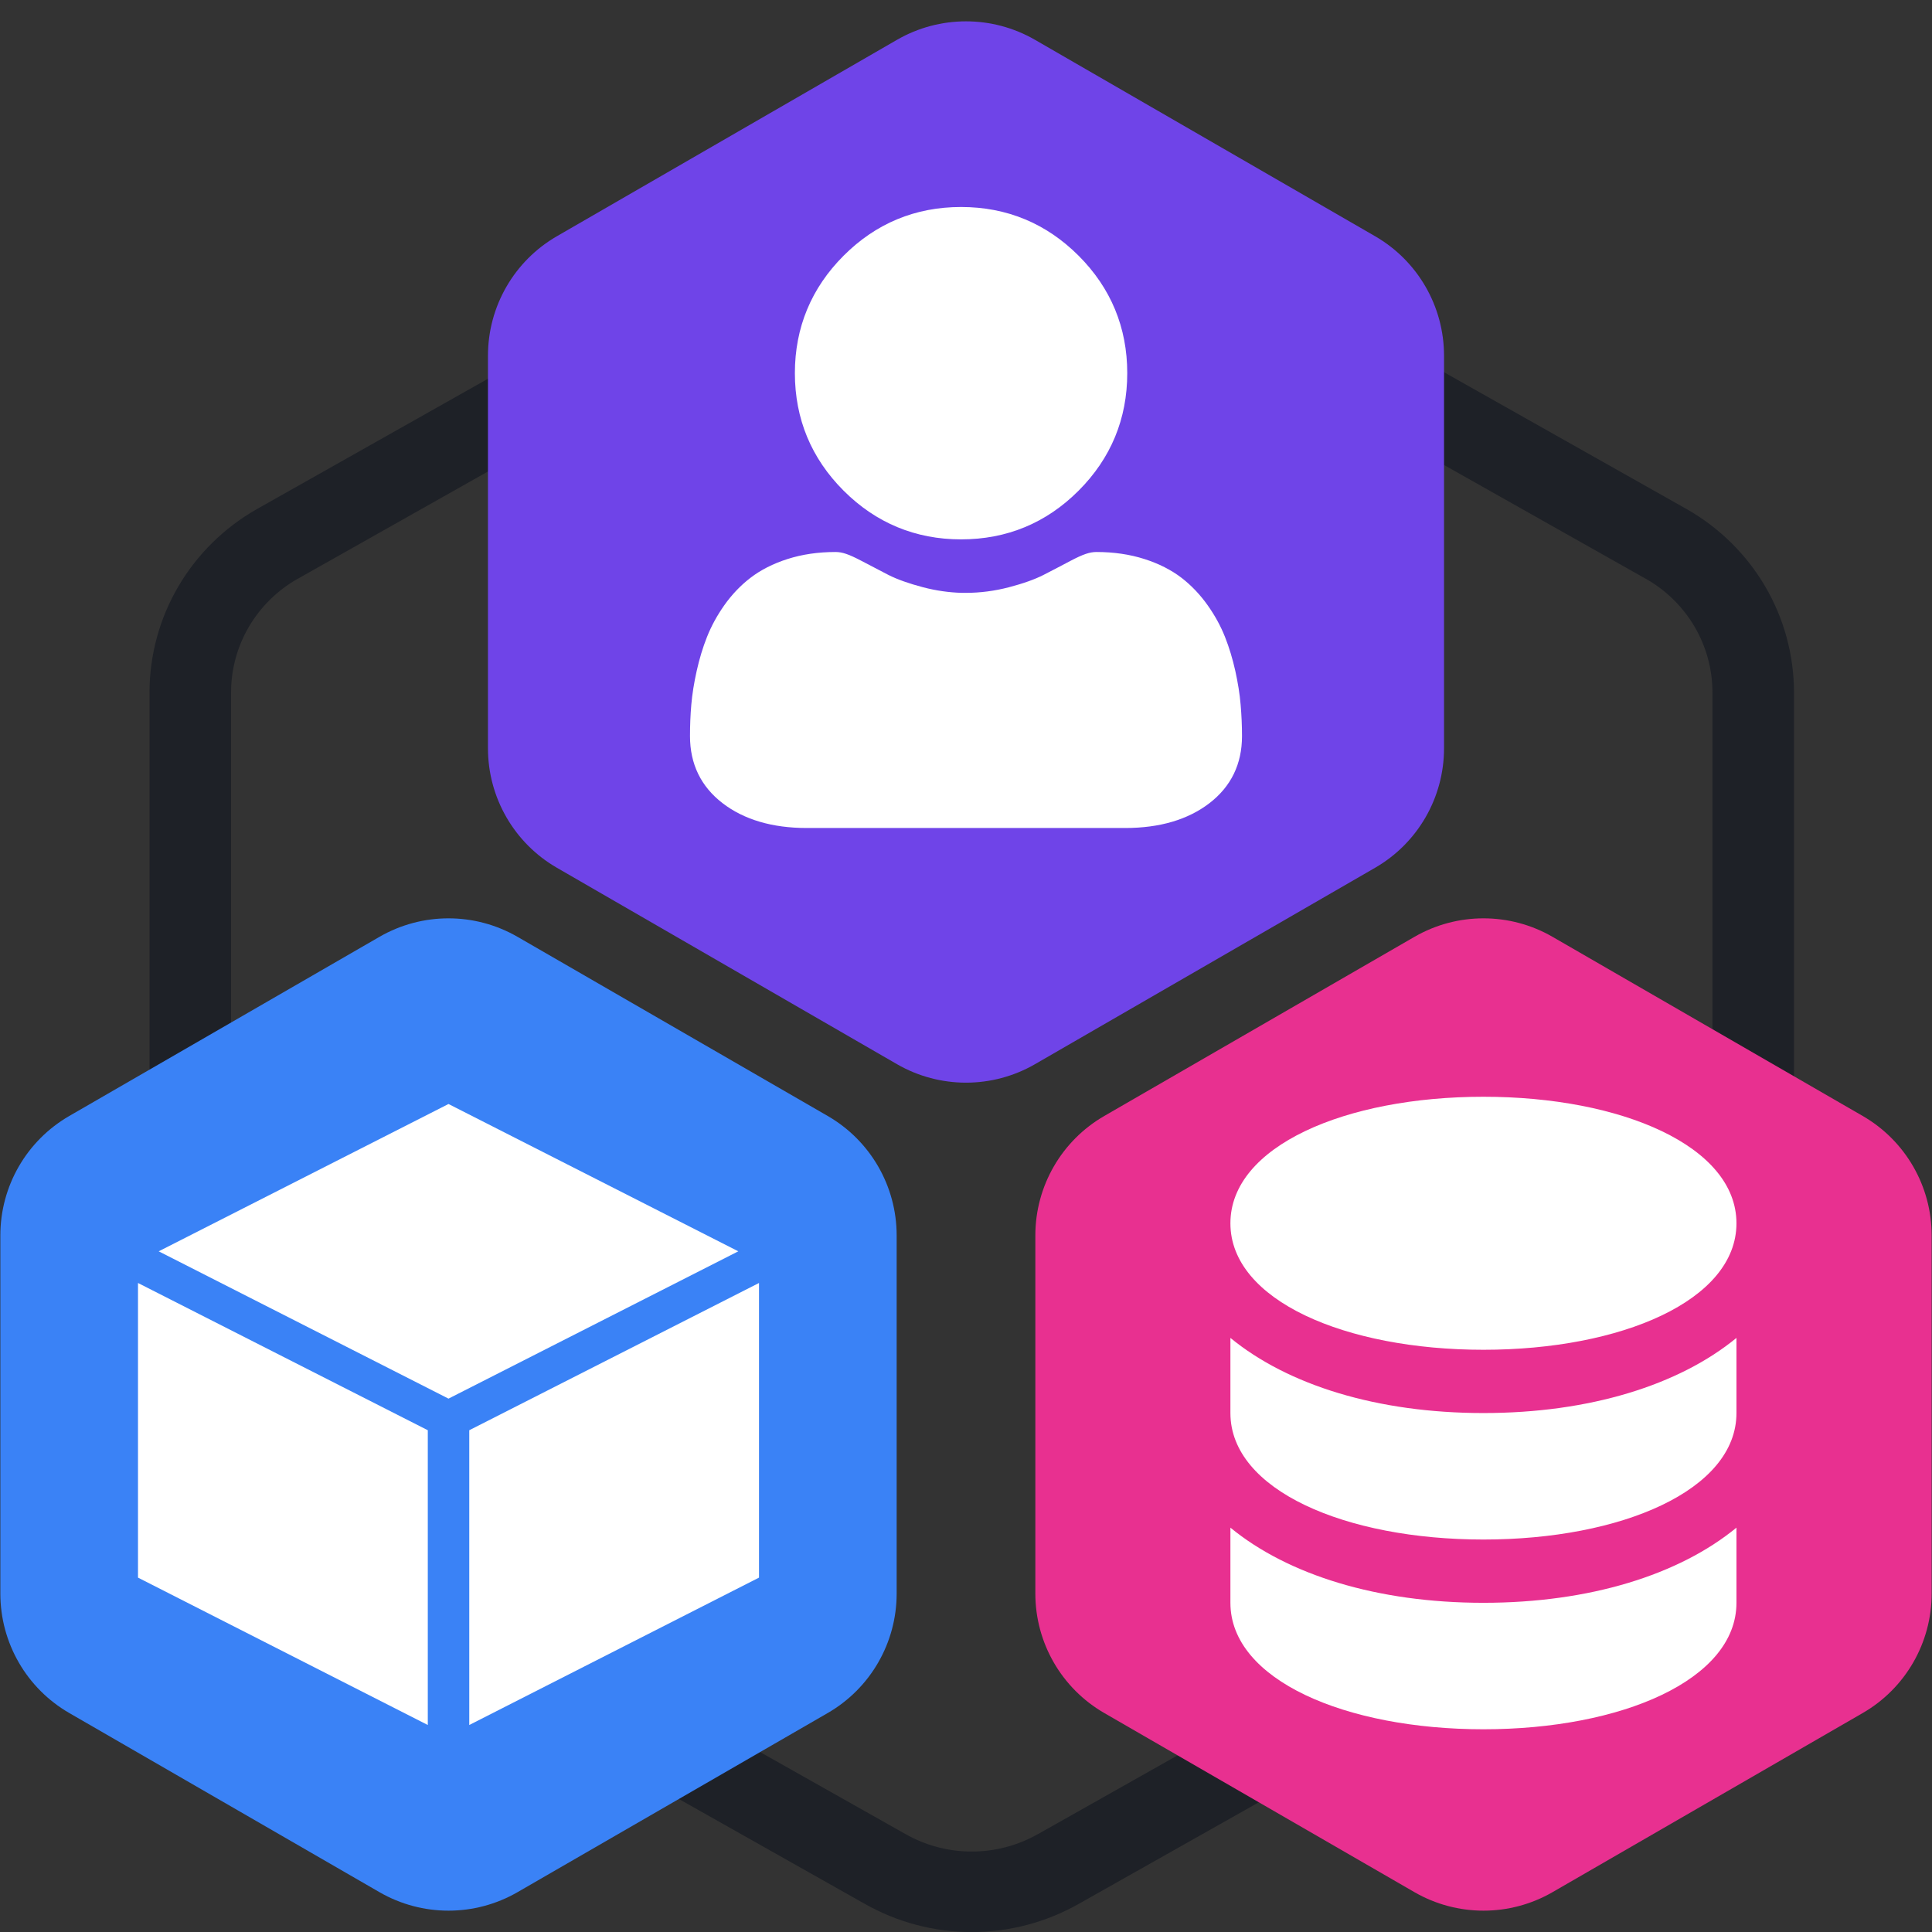 <svg width="28" height="28" viewBox="0 0 28 28" fill="none" xmlns="http://www.w3.org/2000/svg">
<rect x="0" y="0" width="28" height="28" fill="#333333" stroke="none"/>
<path d="M14.083 2C14.628 2 15.164 2.142 15.636 2.41L15.638 2.411L24.444 7.378L24.446 7.379C24.918 7.648 25.31 8.034 25.583 8.5C25.856 8.966 25.999 9.494 26 10.032V19.969C25.999 20.507 25.856 21.035 25.583 21.501C25.31 21.966 24.918 22.353 24.446 22.622L24.444 22.623L15.638 27.59L15.636 27.591C15.164 27.859 14.628 28.001 14.083 28.001C13.538 28.001 13.003 27.859 12.531 27.591L12.529 27.59L3.723 22.623L3.721 22.622C3.249 22.353 2.857 21.966 2.584 21.501C2.311 21.035 2.168 20.507 2.167 19.969V10.032C2.168 9.494 2.311 8.966 2.584 8.5C2.857 8.034 3.249 7.648 3.721 7.379L3.723 7.378L12.529 2.411L12.53 2.41C13.002 2.141 13.538 2 14.083 2ZM14.083 3.167C13.745 3.167 13.413 3.255 13.12 3.422L13.118 3.423L4.312 8.39H4.311C4.019 8.556 3.776 8.796 3.607 9.084C3.438 9.372 3.349 9.7 3.349 10.033V19.968C3.349 20.301 3.438 20.628 3.607 20.917C3.776 21.205 4.019 21.445 4.311 21.611H4.312L13.118 26.578L13.12 26.579C13.413 26.746 13.745 26.834 14.083 26.834C14.421 26.834 14.753 26.746 15.046 26.579L15.049 26.578L23.855 21.611H23.856C24.148 21.445 24.391 21.205 24.56 20.917C24.729 20.628 24.818 20.301 24.818 19.968V10.033C24.818 9.7 24.729 9.373 24.56 9.084C24.391 8.796 24.148 8.556 23.856 8.39H23.855L15.049 3.423L15.046 3.422C14.753 3.255 14.421 3.167 14.083 3.167Z" fill="#1E2127"/>
<path d="M13 0.577C13.619 0.22 14.381 0.22 15 0.577L19.928 3.423C20.547 3.78 20.928 4.44 20.928 5.155V10.845C20.928 11.56 20.547 12.22 19.928 12.577L15 15.423C14.381 15.78 13.619 15.78 13 15.423L8.072 12.577C7.453 12.22 7.072 11.56 7.072 10.845V5.155C7.072 4.44 7.453 3.78 8.072 3.423L13 0.577Z" fill="#6F44E8"/>
<path d="M5.5 13.577C6.119 13.22 6.881 13.22 7.5 13.577L11.995 16.173C12.614 16.53 12.995 17.19 12.995 17.905V23.095C12.995 23.81 12.614 24.47 11.995 24.827L7.5 27.423C6.881 27.78 6.119 27.78 5.5 27.423L1.005 24.827C0.386 24.47 0.005 23.81 0.005 23.095V17.905C0.005 17.19 0.386 16.53 1.005 16.173L5.5 13.577Z" fill="#3A82F6"/>
<path d="M20.5 13.577C21.119 13.22 21.881 13.22 22.5 13.577L26.995 16.173C27.614 16.53 27.995 17.19 27.995 17.905V23.095C27.995 23.81 27.614 24.47 26.995 24.827L22.5 27.423C21.881 27.78 21.119 27.78 20.5 27.423L16.005 24.827C15.386 24.47 15.005 23.81 15.005 23.095V17.905C15.005 17.19 15.386 16.53 16.005 16.173L20.5 13.577Z" fill="#E83090"/>
<path d="M16.337 5.408C16.337 6.07 16.1 6.643 15.632 7.111C15.164 7.58 14.591 7.817 13.929 7.817H13.928C13.267 7.817 12.694 7.579 12.226 7.111C11.758 6.643 11.52 6.07 11.52 5.408C11.52 4.747 11.758 4.174 12.226 3.706C12.694 3.237 13.266 3 13.928 3H13.929C14.59 3 15.163 3.237 15.632 3.706C16.1 4.174 16.337 4.747 16.337 5.408Z" fill="white"/>
<path d="M18 10.669C18 11.073 17.841 11.4 17.527 11.641C17.217 11.879 16.807 12 16.308 12H11.691C11.193 12 10.783 11.879 10.473 11.641C10.159 11.4 10 11.073 10 10.669C10 10.514 10.006 10.36 10.019 10.212C10.032 10.061 10.058 9.897 10.097 9.723C10.136 9.548 10.186 9.383 10.246 9.232C10.308 9.075 10.392 8.921 10.496 8.773C10.604 8.62 10.731 8.486 10.874 8.376C11.023 8.261 11.205 8.168 11.416 8.101C11.626 8.034 11.859 8 12.109 8C12.207 8 12.301 8.032 12.484 8.128C12.598 8.188 12.73 8.257 12.875 8.332C13.001 8.396 13.171 8.457 13.381 8.512C13.566 8.56 13.753 8.587 13.938 8.592C13.959 8.592 13.979 8.592 14 8.592C14.205 8.592 14.413 8.565 14.618 8.512C14.829 8.457 14.999 8.396 15.124 8.332C15.271 8.256 15.403 8.188 15.515 8.128C15.698 8.032 15.793 8 15.891 8C16.14 8 16.373 8.034 16.583 8.101C16.794 8.168 16.977 8.261 17.126 8.376C17.268 8.486 17.395 8.62 17.503 8.773C17.608 8.921 17.692 9.075 17.754 9.232C17.814 9.383 17.864 9.548 17.903 9.723C17.941 9.897 17.968 10.062 17.98 10.212C17.993 10.36 18 10.513 18 10.669Z" fill="white"/>
<path d="M6.5 20.27L10.7 18.135L6.5 16L2.3 18.135L6.5 20.27Z" fill="white"/>
<path d="M6.2 20.728L2 18.594V22.864L6.2 25V20.728Z" fill="white"/>
<path d="M6.801 20.728V25L11 22.864V18.594L6.801 20.728Z" fill="white"/>
<path d="M21.499 15.895C19.5 15.895 17.832 16.61 17.832 17.729C17.832 18.847 19.5 19.562 21.499 19.562C23.498 19.562 25.166 18.847 25.166 17.729C25.166 16.61 23.498 15.895 21.499 15.895ZM17.832 19.39V20.479C17.832 21.597 19.5 22.312 21.499 22.312C23.498 22.312 25.166 21.597 25.166 20.479V19.39C24.334 20.073 23.038 20.479 21.499 20.479C19.96 20.479 18.664 20.073 17.832 19.39ZM17.832 22.14V23.229C17.832 24.347 19.5 25.062 21.499 25.062C23.498 25.062 25.166 24.347 25.166 23.229V22.14C24.334 22.823 23.038 23.229 21.499 23.229C19.96 23.229 18.664 22.823 17.832 22.14Z" fill="white"/>
</svg>
